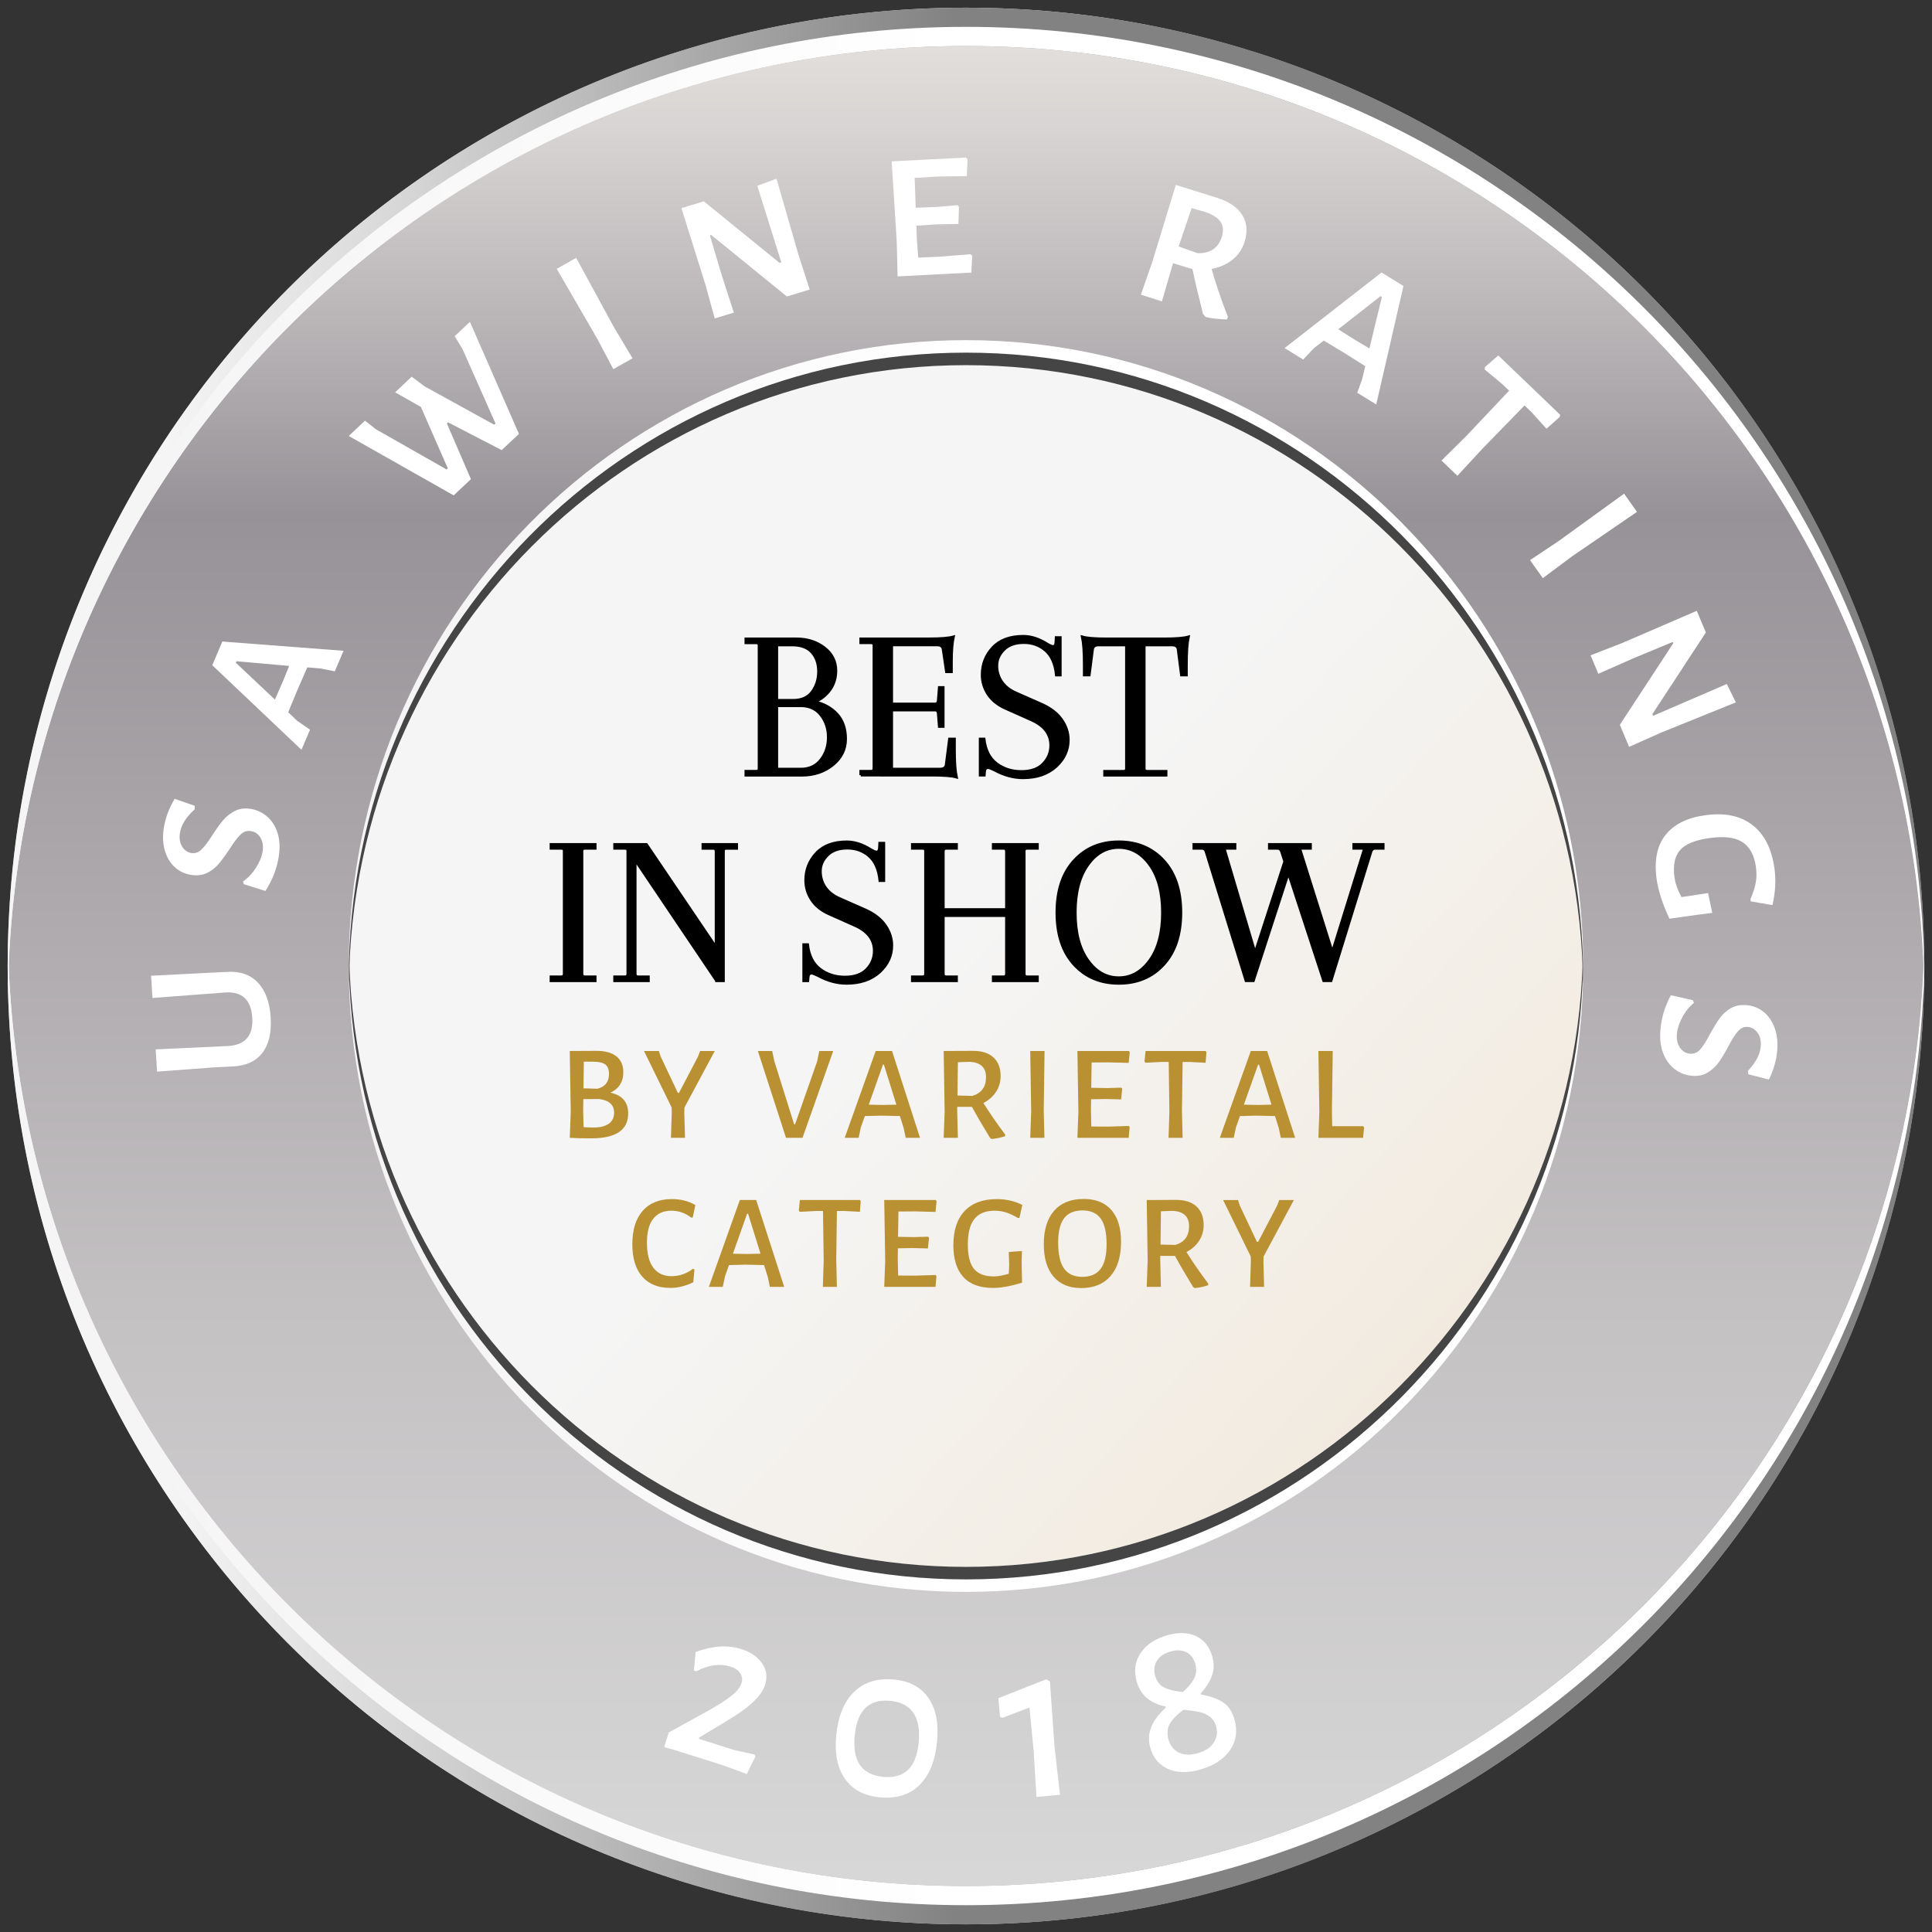 <?xml version="1.0" encoding="utf-8"?>
<!-- Generator: Adobe Illustrator 18.1.1, SVG Export Plug-In . SVG Version: 6.00 Build 0)  -->
<svg version="1.1" xmlns="http://www.w3.org/2000/svg" xmlns:xlink="http://www.w3.org/1999/xlink" x="0px" y="0px"
	 viewBox="0 0 112 112.001" enable-background="new 0 0 112 112.001" xml:space="preserve">
<rect x="0" y="0" width="112" height="112.001" fill="#333333" stroke="none"/>
<g id="Layer_2">
</g>
<g id="Layer_1">
	<g>
		<linearGradient id="SVGID_1_" gradientUnits="userSpaceOnUse" x1="56" y1="0.445" x2="56" y2="111.555">
			<stop  offset="0" style="stop-color:#EDEBE9"/>
			<stop  offset="0" style="stop-color:#E7E3E0"/>
			<stop  offset="0.064" style="stop-color:#D8D4D3"/>
			<stop  offset="0.187" style="stop-color:#B2ADB0"/>
			<stop  offset="0.264" style="stop-color:#979297"/>
			<stop  offset="0.678" style="stop-color:#C4C1C3"/>
			<stop  offset="1" style="stop-color:#D9D9D9"/>
			<stop  offset="1" style="stop-color:#B1B1B1"/>
		</linearGradient>
		<circle fill="url(#SVGID_1_)" cx="56" cy="56" r="55.555"/>
		<g>
			<g>
				<linearGradient id="SVGID_2_" gradientUnits="userSpaceOnUse" x1="0.445" y1="83.223" x2="111.555" y2="83.223">
					<stop  offset="0.083" style="stop-color:#F5F5F5"/>
					<stop  offset="0.19" style="stop-color:#DBDBDB"/>
					<stop  offset="0.416" style="stop-color:#9A9A9A"/>
					<stop  offset="0.494" style="stop-color:#828282"/>
				</linearGradient>
				<path fill="url(#SVGID_2_)" d="M56,109.334c30.31,0,54.933-24.276,55.527-54.444
					c0.008,0.371,0.028,0.739,0.028,1.112c0,30.682-24.873,55.555-55.555,55.555
					c-30.682,0-55.555-24.873-55.555-55.555c0-0.373,0.021-0.74,0.028-1.112
					C1.067,85.058,25.691,109.334,56,109.334z"/>
				<linearGradient id="SVGID_3_" gradientUnits="userSpaceOnUse" x1="0.445" y1="82.39" x2="111.555" y2="82.39">
					<stop  offset="0.083" style="stop-color:#F5F5F5"/>
					<stop  offset="0.494" style="stop-color:#FFFFFF"/>
				</linearGradient>
				<path fill="url(#SVGID_3_)" d="M56,109.334c30.496,0,55.241-24.574,55.541-54.999
					c0.002,0.186,0.015,0.37,0.015,0.556c0,30.682-24.873,55.555-55.555,55.555
					c-30.682,0-55.555-24.873-55.555-55.555c0-0.186,0.012-0.37,0.015-0.556C0.759,84.76,25.504,109.334,56,109.334
					z"/>
			</g>
			<g>
				<linearGradient id="SVGID_4_" gradientUnits="userSpaceOnUse" x1="0.445" y1="28.779" x2="111.555" y2="28.779">
					<stop  offset="0.083" style="stop-color:#F5F5F5"/>
					<stop  offset="0.19" style="stop-color:#DBDBDB"/>
					<stop  offset="0.416" style="stop-color:#9A9A9A"/>
					<stop  offset="0.494" style="stop-color:#828282"/>
				</linearGradient>
				<path fill="url(#SVGID_4_)" d="M56,2.668c30.31,0,54.933,24.276,55.527,54.444
					c0.008-0.371,0.028-0.739,0.028-1.112C111.555,25.319,86.683,0.446,56,0.446
					c-30.682,0-55.555,24.873-55.555,55.555c0,0.373,0.021,0.74,0.028,1.112C1.067,26.945,25.691,2.668,56,2.668z"
					/>
				<linearGradient id="SVGID_5_" gradientUnits="userSpaceOnUse" x1="0.445" y1="29.612" x2="111.555" y2="29.612">
					<stop  offset="0.083" style="stop-color:#F5F5F5"/>
					<stop  offset="0.494" style="stop-color:#FFFFFF"/>
				</linearGradient>
				<path fill="url(#SVGID_5_)" d="M56,2.668c30.496,0,55.241,24.574,55.541,54.999c0.002-0.186,0.015-0.37,0.015-0.556
					c0-30.683-24.873-55.555-55.555-55.555c-30.682,0-55.555,24.873-55.555,55.555c0,0.186,0.012,0.37,0.015,0.556
					C0.759,27.242,25.504,2.668,56,2.668z"/>
			</g>
		</g>
		<g>
			<path fill="#FFFFFF" d="M44.175,96.419c0.263,0.377,0.323,0.79,0.182,1.239c-0.107,0.339-0.343,0.679-0.707,1.02
				c-0.364,0.341-0.895,0.718-1.595,1.131l-1.536,0.926l0.005,0.071l2.071,0.655l1.138,0.248l0.06,0.116
				l-0.502,1.016l-1.378-0.506l-2.872-0.907l-0.478-0.123l-0.047-0.071l0.253-0.801l2.319-1.279
				c0.59-0.335,1.035-0.623,1.335-0.863c0.3-0.241,0.487-0.48,0.562-0.717c0.065-0.204,0.04-0.394-0.072-0.568
				S42.61,96.7,42.338,96.614c-0.602-0.19-1.259-0.1-1.973,0.272l-0.14-0.045l0.102-1.072
				c0.972-0.363,1.853-0.42,2.64-0.171C43.509,95.768,43.912,96.043,44.175,96.419z"/>
			<path fill="#FFFFFF" d="M53.824,98.435c0.435,0.627,0.6,1.476,0.495,2.546c-0.108,1.114-0.451,1.951-1.028,2.511
				s-1.343,0.793-2.298,0.699c-0.902-0.088-1.572-0.445-2.011-1.073c-0.44-0.627-0.606-1.467-0.504-2.519
				c0.109-1.123,0.457-1.966,1.043-2.529s1.357-0.798,2.312-0.705C52.727,97.451,53.391,97.808,53.824,98.435z
				 M49.549,100.609c-0.144,1.477,0.402,2.275,1.641,2.397c1.237,0.12,1.927-0.535,2.066-1.968
				c0.146-1.503-0.403-2.315-1.65-2.438C50.377,98.48,49.691,99.15,49.549,100.609z"/>
			<path fill="#FFFFFF" d="M61.135,101.305l0.316,2.741l-1.367,0.124l-0.157-2.608l-0.248-2.573l-1.578,0.599
				l-0.127-0.068l-0.098-1.075l2.777-1.097l0.212,0.128L61.135,101.305z"/>
			<path fill="#FFFFFF" d="M69.339,94.848c0.464,0.22,0.776,0.611,0.936,1.175c0.116,0.411,0.11,0.786-0.019,1.128
				c-0.129,0.342-0.345,0.68-0.646,1.015l0.019,0.065c0.496,0.09,0.909,0.233,1.237,0.432
				c0.328,0.197,0.56,0.535,0.697,1.014c0.19,0.667,0.102,1.262-0.262,1.786
				c-0.364,0.523-0.94,0.896-1.726,1.12c-0.735,0.209-1.36,0.194-1.875-0.042
				c-0.516-0.237-0.856-0.646-1.02-1.228c-0.229-0.804,0.073-1.577,0.905-2.321l-0.018-0.065
				c-0.893-0.181-1.448-0.66-1.67-1.438c-0.177-0.624-0.102-1.179,0.228-1.665
				c0.328-0.485,0.843-0.828,1.544-1.027C68.319,94.612,68.875,94.63,69.339,94.848z M67.065,96.278
				c-0.159,0.253-0.192,0.542-0.101,0.866c0.095,0.333,0.275,0.564,0.543,0.691c0.267,0.127,0.623,0.211,1.068,0.25
				c0.296-0.259,0.512-0.517,0.646-0.772c0.136-0.255,0.157-0.545,0.065-0.87
				c-0.09-0.316-0.262-0.537-0.515-0.664s-0.555-0.141-0.904-0.041C67.49,95.844,67.223,96.025,67.065,96.278z
				 M67.831,99.904c-0.164,0.269-0.195,0.582-0.093,0.941c0.102,0.358,0.305,0.61,0.609,0.755
				c0.304,0.144,0.665,0.157,1.084,0.038c0.436-0.124,0.747-0.33,0.933-0.618c0.186-0.288,0.231-0.604,0.134-0.945
				c-0.07-0.248-0.195-0.436-0.375-0.565c-0.181-0.129-0.381-0.217-0.603-0.266
				c-0.221-0.048-0.522-0.091-0.903-0.131C68.257,99.373,67.995,99.636,67.831,99.904z"/>
		</g>
		<g>
			<path fill="#FFFFFF" d="M13.136,56.343c0.754-0.056,1.353,0.147,1.801,0.608c0.448,0.462,0.699,1.141,0.755,2.036
				c0.056,0.887-0.108,1.573-0.491,2.061c-0.384,0.486-0.957,0.745-1.721,0.775l-1.025,0.051l-3.35,0.249
				l-0.08-1.29l4.181-0.194c1.011-0.055,1.484-0.601,1.419-1.638c-0.065-1.056-0.604-1.543-1.613-1.462
				l-4.173,0.315l-0.081-1.29l3.394-0.172L13.136,56.343z"/>
			<path fill="#FFFFFF" d="M10.124,46.309l1.161,0.402l0.006,0.204c-0.49,0.439-0.775,0.886-0.854,1.341
				c-0.056,0.324-0.017,0.595,0.117,0.811c0.135,0.217,0.31,0.344,0.529,0.382
				c0.22,0.037,0.418-0.03,0.597-0.202c0.178-0.172,0.391-0.453,0.639-0.844
				c0.234-0.365,0.444-0.655,0.63-0.871c0.185-0.217,0.412-0.392,0.679-0.526
				c0.267-0.134,0.575-0.171,0.925-0.11c0.359,0.061,0.676,0.213,0.95,0.454
				c0.273,0.241,0.473,0.564,0.597,0.968c0.125,0.405,0.142,0.87,0.051,1.395
				c-0.119,0.692-0.374,1.338-0.766,1.938l-1.245-0.39l-0.054-0.158c0.298-0.21,0.549-0.476,0.752-0.797
				c0.204-0.321,0.331-0.626,0.381-0.915c0.055-0.315,0.018-0.585-0.11-0.81c-0.128-0.225-0.31-0.357-0.547-0.398
				c-0.236-0.041-0.444,0.026-0.623,0.203c-0.18,0.177-0.393,0.46-0.641,0.851c-0.231,0.348-0.44,0.632-0.626,0.852
				c-0.188,0.221-0.415,0.396-0.685,0.524c-0.271,0.13-0.58,0.164-0.931,0.103
				c-0.368-0.064-0.684-0.219-0.947-0.467c-0.264-0.249-0.451-0.573-0.562-0.977
				c-0.111-0.401-0.124-0.848-0.04-1.339C9.603,47.374,9.809,46.832,10.124,46.309z"/>
			<path fill="#FFFFFF" d="M19.41,38.917l-0.828-0.163l-0.769-0.065l-0.596,1.368l-0.509,1.231l0.515,0.494
				l0.749,0.52l-0.495,1.165l-5.171-4.903l0.583-1.374l7.026,0.537L19.41,38.917z M13.707,38.334l-0.036,0.086
				l2.265,2.135l0.424-0.964l0.404-0.987L13.707,38.334z"/>
			<path fill="#FFFFFF" d="M29.083,26.093l-3.11-1.61l-0.067,0.065l1.394,3.228L26.3,28.717l-6.082-3.443l0.94-0.887
				l0.636,0.5l4.098,2.328l0.068-0.064l-1.562-3.563l-1.493-0.846l0.96-0.905l0.747,0.56l4.035,2.223l0.077-0.073
				l-1.908-4.3l-0.458-0.759l0.883-0.831l2.842,6.495L29.083,26.093z"/>
			<path fill="#FFFFFF" d="M36.669,20.771l-1.114,0.629l-0.935-1.768l-2.345-4.048l1.126-0.636l2.181,4.003
				L36.669,20.771z"/>
			<path fill="#FFFFFF" d="M46.941,16.785l-1.326,0.403l-4.387-3.569l-0.077,0.023l0.693,2.324l0.698,2.156
				l-1.109,0.338l-0.519-1.891l-1.411-4.501l1.3-0.397l4.388,3.569l0.102-0.031l-1.392-4.439l1.115-0.408
				l1.294,4.481L46.941,16.785z"/>
			<path fill="#FFFFFF" d="M56.364,14.825l-0.057,0.977l-4.272,0.221l-0.05-2l-0.293-4.669l4.311-0.222L56.09,9.234
				l-0.043,0.977l-1.694,0.021l-1.33,0.082l0.062,1.731l1.278-0.053l1.156-0.1l0.071,0.103l-0.028,0.988
				l-1.254,0.024l-1.184,0.074l0.025,0.76l0.083,1.09l1.238-0.05l1.795-0.146L56.364,14.825z"/>
			<path fill="#FFFFFF" d="M71.183,18.371l-0.061,0.148c-0.48-0.014-0.891-0.06-1.228-0.14l-0.154-0.176
				c-0.3-1.195-0.503-2.062-0.611-2.601l-1.122-0.344l-0.057,0.179l-0.593,2.034l-1.219-0.388l0.658-1.889
				l1.369-4.474l2.417,0.757c0.685,0.219,1.165,0.551,1.438,0.996c0.273,0.446,0.315,0.966,0.126,1.559
				c-0.132,0.414-0.364,0.756-0.696,1.022c-0.332,0.268-0.736,0.446-1.213,0.536
				C70.491,16.486,70.807,17.412,71.183,18.371z M69.422,14.677c0.731,0.019,1.199-0.294,1.404-0.938
				c0.11-0.347,0.09-0.636-0.06-0.865s-0.431-0.419-0.84-0.568l-0.846-0.242l-0.751,2.223L69.422,14.677z"/>
			<path fill="#FFFFFF" d="M78.681,22.769l0.285-0.794l0.18-0.75l-1.265-0.794l-1.143-0.686l-0.565,0.435l-0.626,0.662
				l-1.079-0.663l5.62-4.382l1.272,0.781l-1.578,6.868L78.681,22.769z M80.109,17.218l-0.08-0.049l-2.448,1.92
				l0.89,0.564l0.915,0.547L80.109,17.218z"/>
			<path fill="#FFFFFF" d="M89.651,24.855l-0.868-0.963l-0.404-0.387l-2.454,2.521l-1.438,1.557l-0.923-0.886
				l1.422-1.405l2.499-2.644l-0.394-0.378l-1.018-0.846l0.007-0.142l0.777-0.677l3.588,3.441l-0.025,0.123
				L89.651,24.855z"/>
			<path fill="#FFFFFF" d="M89.437,33.516l-0.738-1.045l1.663-1.11l3.789-2.743l0.746,1.056l-3.761,2.576
				L89.437,33.516z"/>
			<path fill="#FFFFFF" d="M94.441,43.296l-0.538-1.277l3.098-4.731l-0.031-0.073l-2.24,0.929l-2.073,0.916
				L92.206,37.99l1.826-0.711l4.332-1.868l0.527,1.253l-3.098,4.731l0.042,0.099l4.271-1.842l0.522,1.066
				l-4.325,1.749L94.441,43.296z"/>
			<path fill="#FFFFFF" d="M102.751,52.469l-1.255-0.213l-0.019-0.132c0.154-0.363,0.257-0.685,0.308-0.966
				c0.05-0.281,0.052-0.584,0.006-0.909c-0.098-0.686-0.36-1.165-0.789-1.437s-1.07-0.347-1.923-0.226
				c-0.827,0.117-1.393,0.353-1.696,0.711c-0.305,0.357-0.406,0.888-0.307,1.592
				c0.047,0.334,0.181,0.705,0.399,1.114l0.555-0.079l0.988-0.153l0.243,1.15l-0.873,0.11l-1.609,0.228
				c-0.4-0.858-0.647-1.622-0.742-2.291c-0.151-1.073,0.016-1.922,0.501-2.548c0.486-0.625,1.252-1.012,2.299-1.159
				c1.135-0.161,2.05,0.026,2.745,0.56c0.694,0.534,1.122,1.368,1.283,2.503
				C102.962,51.013,102.924,51.726,102.751,52.469z"/>
			<path fill="#FFFFFF" d="M102.544,62.583l-1.19-0.306l-0.022-0.203c0.452-0.477,0.699-0.946,0.739-1.406
				c0.029-0.327-0.032-0.594-0.184-0.799s-0.338-0.317-0.559-0.337c-0.222-0.019-0.414,0.065-0.577,0.25
				c-0.164,0.186-0.353,0.484-0.567,0.894c-0.203,0.384-0.389,0.69-0.556,0.921
				c-0.168,0.231-0.379,0.424-0.634,0.58c-0.254,0.156-0.559,0.219-0.912,0.188
				c-0.363-0.032-0.691-0.157-0.984-0.375c-0.293-0.217-0.518-0.522-0.675-0.915
				c-0.157-0.394-0.213-0.856-0.166-1.386c0.061-0.699,0.263-1.364,0.604-1.994l1.272,0.286l0.067,0.153
				c-0.279,0.233-0.508,0.519-0.685,0.856s-0.278,0.651-0.304,0.943c-0.028,0.318,0.031,0.585,0.178,0.799
				c0.145,0.213,0.339,0.33,0.577,0.352c0.239,0.021,0.44-0.065,0.605-0.255s0.353-0.49,0.567-0.899
				c0.202-0.366,0.387-0.667,0.555-0.901c0.168-0.235,0.381-0.428,0.64-0.579s0.565-0.211,0.919-0.18
				c0.371,0.032,0.699,0.161,0.982,0.387s0.497,0.534,0.641,0.927c0.144,0.392,0.194,0.835,0.15,1.331
				C102.976,61.479,102.816,62.036,102.544,62.583z"/>
		</g>
		
			<linearGradient id="SVGID_6_" gradientUnits="userSpaceOnUse" x1="-6670.443" y1="1457.9" x2="-6667.609" y2="1455.298" gradientTransform="matrix(18.974 0 0 -18.974 126592.984 27692.281)">
			<stop  offset="0.083" style="stop-color:#F5F5F5"/>
			<stop  offset="0.494" style="stop-color:#F5F5F5"/>
			<stop  offset="0.897" style="stop-color:#F3EDE4"/>
			<stop  offset="1" style="stop-color:#F2EADF"/>
		</linearGradient>
		<circle fill="url(#SVGID_6_)" cx="56" cy="55.87" r="35.711"/>
		<g>
			<g>
				<linearGradient id="SVGID_7_" gradientUnits="userSpaceOnUse" x1="20.218" y1="73.779" x2="91.781" y2="73.779">
					<stop  offset="0.083" style="stop-color:#F5F5F5"/>
					<stop  offset="0.494" style="stop-color:#FFFFFF"/>
				</linearGradient>
				<path fill="url(#SVGID_7_)" d="M56,90.833c19.522,0,35.381-15.855,35.763-35.558
					c0.005,0.242,0.018,0.483,0.018,0.726c0,20.039-16.02,36.283-35.782,36.283
					c-19.761,0-35.782-16.244-35.782-36.283c0-0.243,0.013-0.483,0.018-0.726C20.619,74.978,36.479,90.833,56,90.833
					z"/>
				<path fill="#454545" d="M56,90.833c19.641,0,35.579-16.049,35.772-35.92c0.001,0.121,0.009,0.241,0.009,0.363
					c0,20.039-16.02,36.283-35.782,36.283c-19.761,0-35.782-16.244-35.782-36.283c0-0.121,0.008-0.242,0.009-0.363
					C20.421,74.783,36.359,90.833,56,90.833z"/>
			</g>
			<g>
				<linearGradient id="SVGID_8_" gradientUnits="userSpaceOnUse" x1="20.218" y1="38.222" x2="91.781" y2="38.222">
					<stop  offset="0.083" style="stop-color:#F5F5F5"/>
					<stop  offset="0.494" style="stop-color:#FFFFFF"/>
				</linearGradient>
				<path fill="url(#SVGID_8_)" d="M56,21.169c19.522,0,35.381,15.855,35.763,35.558
					c0.005-0.242,0.018-0.482,0.018-0.726c0-20.039-16.02-36.283-35.782-36.283
					c-19.761,0-35.782,16.244-35.782,36.283c0,0.243,0.013,0.483,0.018,0.726C20.619,37.024,36.479,21.169,56,21.169
					z"/>
				<path fill="#454545" d="M56,21.169c19.641,0,35.579,16.049,35.772,35.92c0.001-0.121,0.009-0.241,0.009-0.363
					c0-20.039-16.02-36.283-35.782-36.283c-19.761,0-35.782,16.244-35.782,36.283c0,0.121,0.008,0.241,0.009,0.363
					C20.421,37.219,36.359,21.169,56,21.169z"/>
			</g>
		</g>
		<g>
			<g>
				<path stroke="#000000" stroke-width="0.157" stroke-miterlimit="10" d="M43.239,44.938v-0.226h0.589
					c0.117,0,0.176-0.05,0.176-0.151v-7.149c0-0.1-0.059-0.15-0.176-0.15h-0.589v-0.226h2.935
					c0.627,0,1.164,0.172,1.612,0.515c0.447,0.343,0.671,0.786,0.671,1.33c0,0.418-0.111,0.784-0.333,1.097
					s-0.516,0.55-0.884,0.709c0.526,0.117,0.955,0.355,1.285,0.715c0.331,0.359,0.496,0.838,0.496,1.436
					c0,0.598-0.247,1.098-0.74,1.499s-1.092,0.602-1.794,0.602H43.239z M45.909,37.388h-0.878v3.211h0.953
					c0.494,0,0.861-0.168,1.105-0.502c0.242-0.334,0.363-0.725,0.363-1.173c0-0.447-0.125-0.815-0.376-1.103
					S46.437,37.388,45.909,37.388z M46.424,40.912h-1.393v3.675h1.393c0.502,0,0.893-0.184,1.173-0.552
					c0.28-0.368,0.42-0.798,0.42-1.292c0-0.494-0.14-0.922-0.42-1.286
					C47.317,41.094,46.926,40.912,46.424,40.912z"/>
				<path stroke="#000000" stroke-width="0.157" stroke-miterlimit="10" d="M49.899,44.938v-0.226h0.589
					c0.117,0,0.176-0.059,0.176-0.176v-7.125c0-0.1-0.059-0.15-0.176-0.15h-0.589v-0.226h3.976
					c0.66,0,1.125-0.038,1.393-0.113c-0.075,0.343-0.113,0.82-0.113,1.43v0.589h-0.288l-0.189-1.279
					c-0.017-0.184-0.134-0.276-0.351-0.276h-2.635v3.424h2.522c0.101,0,0.158-0.059,0.176-0.176l0.062-0.778h0.226
					v2.258h-0.226l-0.062-0.778c-0.018-0.117-0.075-0.175-0.176-0.175h-2.522v3.424h2.81
					c0.218,0,0.335-0.092,0.352-0.276l0.189-1.468h0.288v0.589c0,0.736,0.038,1.275,0.113,1.618
					c-0.268-0.075-0.732-0.113-1.393-0.113H49.899z"/>
				<path stroke="#000000" stroke-width="0.157" stroke-miterlimit="10" d="M59.305,45.089
					c-0.552,0-1.103-0.15-1.655-0.452c-0.185-0.092-0.31-0.138-0.376-0.138c-0.126,0-0.192,0.088-0.201,0.263
					l-0.013,0.176h-0.238v-2.095h0.226c0.075,0.644,0.316,1.119,0.722,1.424s0.886,0.458,1.442,0.458
					c0.556,0,0.979-0.15,1.267-0.451c0.289-0.301,0.433-0.657,0.433-1.066c0-0.652-0.376-1.145-1.129-1.48
					l-1.492-0.665c-0.451-0.201-0.79-0.474-1.016-0.821c-0.227-0.347-0.339-0.721-0.339-1.123
					c0-0.61,0.205-1.135,0.614-1.574c0.41-0.439,0.999-0.659,1.769-0.659c0.452,0,0.916,0.15,1.393,0.452
					c0.158,0.092,0.268,0.138,0.326,0.138c0.108,0,0.167-0.087,0.176-0.263l0.012-0.251h0.239v2.17h-0.227
					c-0.066-0.644-0.273-1.118-0.62-1.423c-0.348-0.305-0.769-0.458-1.268-0.458c-0.497,0-0.882,0.136-1.153,0.408
					c-0.273,0.272-0.408,0.581-0.408,0.928s0.095,0.659,0.282,0.935c0.189,0.276,0.466,0.493,0.834,0.652
					l1.506,0.665c0.501,0.226,0.88,0.52,1.135,0.884s0.383,0.755,0.383,1.173c0,0.594-0.238,1.108-0.715,1.542
					C60.736,44.871,60.1,45.089,59.305,45.089z"/>
				<path stroke="#000000" stroke-width="0.157" stroke-miterlimit="10" d="M66.33,37.388v7.174
					c0,0.101,0.058,0.151,0.175,0.151h1.092v0.226h-3.562v-0.226h1.092c0.116,0,0.175-0.05,0.175-0.151v-7.174
					h-1.617c-0.218,0-0.335,0.092-0.352,0.276l-0.189,1.467h-0.288v-0.589c0-0.736-0.038-1.275-0.113-1.618
					c0.268,0.075,0.731,0.113,1.393,0.113h3.361c0.66,0,1.125-0.038,1.393-0.113
					c-0.075,0.343-0.113,0.882-0.113,1.618v0.589h-0.288l-0.189-1.467c-0.017-0.184-0.134-0.276-0.351-0.276
					H66.33z"/>
				<path stroke="#000000" stroke-width="0.157" stroke-miterlimit="10" d="M32.708,56.453v-7.125
					c0-0.1-0.059-0.15-0.176-0.15h-0.589v-0.226h2.559v0.226h-0.59c-0.117,0-0.176,0.05-0.176,0.15v7.125
					c0,0.117,0.059,0.176,0.176,0.176h0.59v0.226h-2.559v-0.226h0.589C32.65,56.629,32.708,56.57,32.708,56.453z
					"/>
				<path stroke="#000000" stroke-width="0.157" stroke-miterlimit="10" d="M41.538,56.854l-4.716-6.999v6.598
					c0,0.117,0.059,0.176,0.176,0.176h0.589v0.226H35.631v-0.226h0.589c0.117,0,0.176-0.059,0.176-0.176v-7.125
					c0-0.1-0.059-0.15-0.176-0.15H35.631v-0.226h1.844l4.038,5.971v-5.569c0-0.117-0.059-0.175-0.175-0.175
					h-0.59v-0.226h1.957v0.226h-0.59c-0.117,0-0.176,0.05-0.176,0.15v7.526H41.538z"/>
				<path stroke="#000000" stroke-width="0.157" stroke-miterlimit="10" d="M49.076,57.005
					c-0.552,0-1.103-0.15-1.655-0.451c-0.185-0.092-0.31-0.139-0.376-0.139c-0.126,0-0.192,0.088-0.201,0.264
					l-0.013,0.176h-0.238v-2.095h0.226c0.075,0.644,0.316,1.118,0.722,1.424s0.886,0.458,1.442,0.458
					c0.556,0,0.979-0.15,1.267-0.452c0.289-0.301,0.433-0.656,0.433-1.065c0-0.653-0.376-1.146-1.129-1.48
					l-1.492-0.665c-0.451-0.201-0.79-0.474-1.016-0.821c-0.227-0.347-0.339-0.721-0.339-1.123
					c0-0.61,0.205-1.135,0.614-1.574c0.41-0.439,0.999-0.659,1.769-0.659c0.452,0,0.916,0.15,1.393,0.452
					c0.158,0.092,0.268,0.138,0.326,0.138c0.108,0,0.167-0.087,0.176-0.263l0.012-0.251h0.239v2.17H51.008
					c-0.066-0.644-0.273-1.118-0.62-1.423c-0.348-0.305-0.769-0.458-1.268-0.458c-0.497,0-0.882,0.136-1.153,0.408
					c-0.273,0.272-0.408,0.581-0.408,0.928s0.095,0.659,0.282,0.935c0.189,0.276,0.466,0.493,0.834,0.652
					l1.506,0.665c0.501,0.226,0.88,0.52,1.135,0.884s0.383,0.755,0.383,1.173c0,0.593-0.238,1.107-0.715,1.542
					C50.507,56.788,49.871,57.005,49.076,57.005z"/>
				<path stroke="#000000" stroke-width="0.157" stroke-miterlimit="10" d="M58.346,56.453v-3.374h-3.663v3.374
					c0,0.117,0.059,0.176,0.176,0.176h0.59v0.226h-2.559v-0.226h0.589c0.117,0,0.176-0.059,0.176-0.176v-7.125
					c0-0.1-0.059-0.15-0.176-0.15h-0.589v-0.226h2.559v0.226h-0.59c-0.117,0-0.176,0.059-0.176,0.175v3.374
					h3.663v-3.374c0-0.117-0.059-0.175-0.176-0.175h-0.59v-0.226h2.559v0.226H59.55
					c-0.117,0-0.176,0.05-0.176,0.15v7.125c0,0.117,0.059,0.176,0.176,0.176h0.589v0.226h-2.559v-0.226h0.59
					C58.287,56.629,58.346,56.57,58.346,56.453z"/>
				<path stroke="#000000" stroke-width="0.157" stroke-miterlimit="10" d="M62.266,55.914
					c-0.665-0.728-0.997-1.731-0.997-3.011s0.332-2.283,0.997-3.01c0.664-0.728,1.53-1.091,2.596-1.091
					c1.066,0,1.932,0.364,2.597,1.091s0.997,1.731,0.997,3.01s-0.332,2.283-0.997,3.011s-1.53,1.091-2.597,1.091
					C63.796,57.005,62.93,56.641,62.266,55.914z M63.056,50.144c-0.481,0.677-0.722,1.597-0.722,2.759
					c0,1.163,0.24,2.082,0.722,2.76c0.48,0.677,1.08,1.016,1.8,1.016c0.719,0,1.321-0.339,1.807-1.016
					c0.484-0.678,0.727-1.597,0.727-2.76c0-1.162-0.242-2.082-0.727-2.759c-0.485-0.677-1.088-1.016-1.807-1.016
					C64.136,49.128,63.536,49.467,63.056,50.144z"/>
				<path stroke="#000000" stroke-width="0.157" stroke-miterlimit="10" d="M78.478,48.952h1.706v0.226h-0.464
					c-0.117,0-0.197,0.059-0.238,0.175l-2.321,7.501h-0.426l-2.045-6.247l-2.032,6.247h-0.426l-2.321-7.501
					c-0.041-0.117-0.121-0.175-0.238-0.175h-0.464v-0.226h2.384v0.226H70.964l1.794,6.058l1.719-5.293l-0.189-0.59
					c-0.042-0.117-0.121-0.175-0.238-0.175h-0.464v-0.226h2.383v0.226h-0.627l1.894,6.021l1.869-6.021h-0.627V48.952z"
					/>
			</g>
		</g>
		<g>
			<path fill="#BA9132" d="M36.417,64.55c0,0.962-0.719,1.442-2.155,1.442c-0.497,0-0.904-0.011-1.224-0.031h-0.008
				l0.056-1.513l-0.056-3.521l1.568-0.008c0.486,0,0.863,0.106,1.133,0.317c0.269,0.212,0.403,0.519,0.403,0.922
				c0,0.282-0.065,0.523-0.195,0.725c-0.131,0.201-0.316,0.354-0.557,0.459
				C36.072,63.489,36.417,63.891,36.417,64.55z M35.288,65.145c0.209-0.146,0.314-0.36,0.314-0.643
				c0-0.449-0.29-0.714-0.87-0.792l-0.917,0.008l-0.008,0.658l0.023,0.965c0.204,0.016,0.393,0.023,0.565,0.023
				C34.781,65.365,35.079,65.292,35.288,65.145z M35.093,61.712c-0.142-0.109-0.379-0.165-0.714-0.165h-0.533
				l-0.023,1.545l0.808,0.023c0.449-0.109,0.674-0.398,0.674-0.862C35.304,62.002,35.234,61.821,35.093,61.712z"/>
			<path fill="#BA9132" d="M39.71,65.961h-0.815l0.047-1.442l-0.008-0.321l-1.6-3.269h0.862l0.102,0.314
				l0.995,2.109h0.07l1.098-2.094l0.126-0.329h0.847l-1.756,3.277l-0.008,0.314L39.71,65.961z"/>
			<path fill="#BA9132" d="M45.566,65.961l-1.631-5.033h0.831l0.118,0.572l1.152,3.677h0.055l1.277-3.638l0.126-0.611
				h0.808l-1.78,5.033H45.566z"/>
			<path fill="#BA9132" d="M52.504,65.961l-0.118-0.565l-0.219-0.697l-1.066-0.024l-0.965,0.024l-0.234,0.658
				l-0.126,0.604h-0.808l1.796-5.033h0.948l1.623,5.033H52.504z M51.241,61.719h-0.055l-0.823,2.32l0.792,0.016
				l0.808-0.016L51.241,61.719z"/>
			<path fill="#BA9132" d="M58.274,65.772l-0.008,0.095c-0.251,0.083-0.51,0.138-0.776,0.164l-0.094-0.062
				c-0.434-0.711-0.784-1.312-1.051-1.803h-0.855v0.211l0.039,1.584h-0.823l0.056-1.513l-0.056-3.521l1.709-0.008
				c0.507,0,0.899,0.127,1.177,0.381c0.276,0.253,0.415,0.615,0.415,1.085c0,0.335-0.088,0.637-0.263,0.906
				c-0.175,0.269-0.419,0.487-0.733,0.654C57.366,64.515,57.787,65.125,58.274,65.772z M56.368,63.53
				c0.528-0.161,0.792-0.522,0.792-1.081c0-0.57-0.321-0.868-0.964-0.894l-0.667,0.024l-0.023,1.928L56.368,63.53z"/>
			<path fill="#BA9132" d="M60.546,65.961h-0.823l0.056-1.513l-0.056-3.521h0.831l-0.047,3.449L60.546,65.961z"/>
			<path fill="#BA9132" d="M65.486,65.342l-0.055,0.619h-2.972l0.056-1.513l-0.056-3.521h2.987l0.047,0.071
				l-0.062,0.619l-1.191-0.031l-0.957,0.008l-0.023,1.466l0.909,0.016l0.831-0.023l0.056,0.062l-0.064,0.619
				l-0.886-0.023l-0.855,0.016l-0.008,0.65l0.023,0.926l0.957,0.008l1.215-0.039L65.486,65.342z"/>
			<path fill="#BA9132" d="M69.891,61.61l-0.909-0.047h-0.424l-0.039,2.813l0.039,1.584h-0.815l0.048-1.513
				l-0.04-2.885h-0.423l-0.925,0.047l-0.055-0.071l0.062-0.611h3.481l0.047,0.071L69.891,61.61z"/>
			<path fill="#BA9132" d="M74.25,65.961l-0.118-0.565l-0.219-0.697l-1.066-0.024L71.882,64.699l-0.234,0.658
				l-0.126,0.604H70.714l1.796-5.033h0.948l1.623,5.033H74.25z M72.987,61.719h-0.055l-0.823,2.32l0.792,0.016
				l0.808-0.016L72.987,61.719z"/>
			<path fill="#BA9132" d="M79.016,65.961h-2.587l0.055-1.513l-0.055-3.521h0.831l-0.047,3.449l0.016,0.91h1.795
				l0.056,0.07L79.016,65.961z"/>
			<path fill="#BA9132" d="M40.31,69.857l-0.149,0.714l-0.078,0.023c-0.351-0.272-0.737-0.408-1.16-0.408
				c-0.46,0-0.811,0.156-1.055,0.467c-0.243,0.311-0.364,0.775-0.364,1.392c0,0.633,0.123,1.113,0.368,1.442
				c0.246,0.329,0.596,0.494,1.051,0.494c0.46,0,0.878-0.144,1.254-0.432l0.079,0.047l-0.064,0.737
				c-0.449,0.22-0.894,0.329-1.332,0.329c-0.706,0-1.249-0.22-1.631-0.658c-0.382-0.44-0.572-1.063-0.572-1.874
				c0-0.836,0.2-1.481,0.6-1.937c0.399-0.454,0.966-0.682,1.697-0.682
				C39.465,69.513,39.917,69.628,40.31,69.857z"/>
			<path fill="#BA9132" d="M44.629,74.6l-0.118-0.565l-0.219-0.697l-1.066-0.024l-0.965,0.024l-0.234,0.658
				l-0.126,0.604h-0.808l1.796-5.033h0.948l1.623,5.033H44.629z M43.366,70.359h-0.055l-0.823,2.32l0.792,0.016
				l0.808-0.016L43.366,70.359z"/>
			<path fill="#BA9132" d="M49.85,70.25l-0.909-0.047h-0.424l-0.039,2.813l0.039,1.584h-0.815l0.048-1.513
				l-0.04-2.885h-0.423l-0.925,0.047l-0.055-0.071l0.062-0.611h3.481l0.047,0.071L49.85,70.25z"/>
			<path fill="#BA9132" d="M54.287,73.981l-0.055,0.619h-2.972l0.056-1.513l-0.056-3.521h2.987l0.047,0.071
				l-0.062,0.619l-1.191-0.031l-0.957,0.008L52.061,71.7l0.909,0.016l0.831-0.023l0.056,0.062l-0.064,0.619
				l-0.886-0.023l-0.855,0.016l-0.008,0.65l0.023,0.926l0.957,0.008l1.215-0.039L54.287,73.981z"/>
			<path fill="#BA9132" d="M59.265,69.849l-0.165,0.753l-0.086,0.008c-0.256-0.151-0.488-0.26-0.697-0.325
				s-0.429-0.099-0.659-0.099c-0.522,0-0.912,0.158-1.168,0.475s-0.384,0.815-0.384,1.493
				c0,0.648,0.12,1.117,0.36,1.407s0.622,0.435,1.145,0.435c0.231,0,0.52-0.053,0.87-0.157l0.023-0.509
				l-0.023-0.753l0.761-0.055l-0.016,0.682l0.023,1.152c-0.648,0.204-1.21,0.306-1.685,0.306
				c-0.769,0-1.343-0.213-1.725-0.639s-0.572-1.036-0.572-1.83c0-0.868,0.218-1.531,0.654-1.991
				s1.06-0.69,1.87-0.69C58.319,69.513,58.81,69.625,59.265,69.849z"/>
			<path fill="#BA9132" d="M64.428,70.147c0.373,0.429,0.56,1.04,0.56,1.835c0,0.857-0.201,1.52-0.604,1.987
				c-0.403,0.468-0.973,0.701-1.709,0.701c-0.69,0-1.224-0.221-1.6-0.662s-0.565-1.067-0.565-1.878
				c0-0.841,0.2-1.489,0.6-1.944c0.399-0.454,0.971-0.682,1.713-0.682
				C63.52,69.505,64.054,69.719,64.428,70.147z M61.688,70.622c-0.23,0.301-0.345,0.769-0.345,1.407
				c0,0.685,0.113,1.188,0.341,1.509s0.579,0.482,1.055,0.482s0.829-0.153,1.062-0.459
				c0.232-0.306,0.349-0.782,0.349-1.431c0-0.679-0.114-1.176-0.341-1.489c-0.228-0.314-0.579-0.471-1.055-0.471
				C62.273,70.171,61.918,70.321,61.688,70.622z"/>
			<path fill="#BA9132" d="M70.044,74.412l-0.008,0.095c-0.251,0.083-0.51,0.138-0.776,0.164l-0.094-0.062
				c-0.434-0.711-0.784-1.312-1.051-1.803h-0.855v0.211l0.039,1.584h-0.823l0.056-1.513l-0.056-3.521l1.709-0.008
				c0.507,0,0.899,0.127,1.177,0.381c0.276,0.253,0.415,0.615,0.415,1.085c0,0.335-0.088,0.637-0.263,0.906
				c-0.175,0.269-0.419,0.487-0.733,0.654C69.137,73.155,69.558,73.764,70.044,74.412z M68.139,72.17
				c0.528-0.161,0.792-0.522,0.792-1.081c0-0.57-0.321-0.868-0.964-0.894L67.3,70.219l-0.023,1.928L68.139,72.17z"
				/>
			<path fill="#BA9132" d="M73.282,74.6H72.467l0.047-1.442l-0.008-0.321l-1.6-3.269h0.862l0.102,0.314
				l0.995,2.109h0.07l1.098-2.094l0.126-0.329h0.847l-1.756,3.277l-0.008,0.314L73.282,74.6z"/>
		</g>
	</g>
</g>
</svg>
